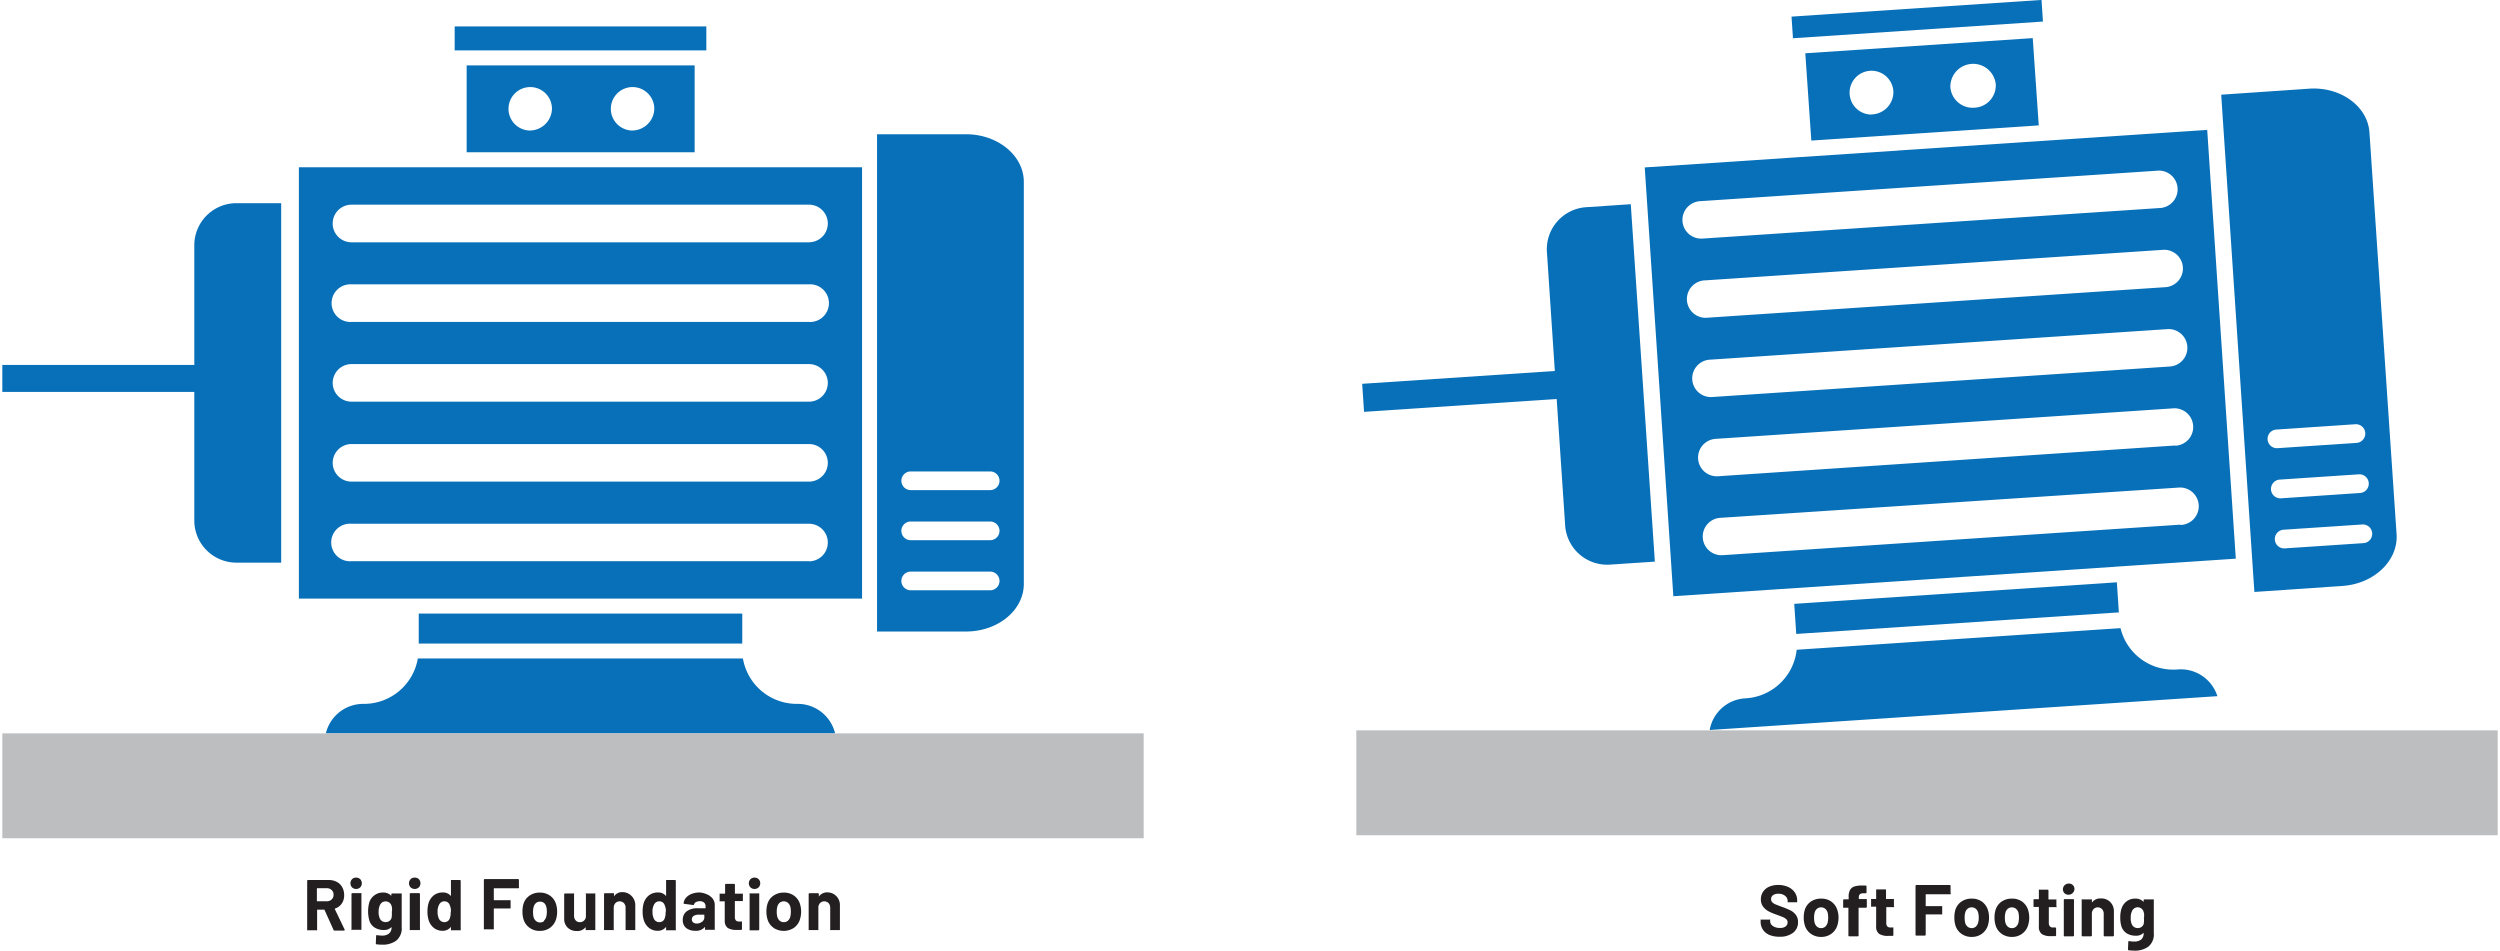 <svg id="f2694e87-bba2-4dd6-9948-01c6a1b30807" data-name="Layer 1" xmlns="http://www.w3.org/2000/svg" width="5.76in" height="2.19in" viewBox="0 0 414.5 157.89"><rect x="75.14" y="4.39" width="41.8" height="3.98" fill="#0770b9"/><rect y="60.62" width="32.34" height="4.48" fill="#0770b9"/><path d="M39,93.46a7,7,0,0,1-7.11-6.87v-46A7,7,0,0,1,39,33.75h7.32V93.46Z" fill="#0770b9" fill-rule="evenodd"/><path d="M132.06,116.92a6.38,6.38,0,0,1,6.27,4.9H53.74a6.39,6.39,0,0,1,6.28-4.9,9.08,9.08,0,0,0,9-7.54h54A9.08,9.08,0,0,0,132.06,116.92Z" fill="#0770b9" fill-rule="evenodd"/><rect x="69.17" y="101.92" width="53.74" height="4.98" fill="#0770b9"/><path d="M134,40.25H58A3.12,3.12,0,1,1,58,34h76a3.12,3.12,0,1,1,0,6.24Zm0,13.23H58a3.13,3.13,0,1,1,0-6.25h76a3.13,3.13,0,1,1,0,6.25Zm0,13.24H58a3.12,3.12,0,1,1,0-6.24h76a3.12,3.12,0,1,1,0,6.24ZM134,80H58a3.12,3.12,0,1,1,0-6.24h76A3.12,3.12,0,1,1,134,80Zm0,13.22H58A3.12,3.12,0,1,1,58,87h76a3.12,3.12,0,1,1,0,6.24ZM117.67,27.78H49.26V99.43h93.55V27.78Z" fill="#0770b9" fill-rule="evenodd"/><path d="M164.09,81.41h-13.2a1.55,1.55,0,1,1,0-3.1h13.2a1.55,1.55,0,1,1,0,3.1Zm0,8.32h-13.2a1.55,1.55,0,1,1,0-3.1h13.2a1.55,1.55,0,1,1,0,3.1Zm0,8.32h-13.2a1.55,1.55,0,1,1,0-3.1h13.2a1.55,1.55,0,1,1,0,3.1Zm-4-75.75H145.3v82.6h14.78c5.3,0,9.6-3.54,9.6-7.9V30.21C169.68,25.85,165.37,22.3,160.08,22.3Z" fill="#0770b9" fill-rule="evenodd"/><path d="M104.53,21.68a3.61,3.61,0,1,1,3.77-3.61A3.7,3.7,0,0,1,104.53,21.68Zm-17,0a3.61,3.61,0,1,1,3.77-3.61A3.7,3.7,0,0,1,87.54,21.68ZM77.13,10.86V25.29H115V10.86Z" fill="#0770b9" fill-rule="evenodd"/><rect y="121.82" width="189.59" height="17.42" fill="#bcbec0"/><rect x="297.28" y="1.38" width="41.62" height="3.6" transform="translate(0.49 21.19) rotate(-3.82)" fill="#0770b9"/><rect x="226" y="62.69" width="32.22" height="4.67" transform="translate(-3.79 16.26) rotate(-3.82)" fill="#0770b9"/><path d="M267.16,93.78a7,7,0,0,1-7.55-6.35l-1.19-17.75-.68-10.23L256.56,41.7a7,7,0,0,1,6.64-7.29l7.3-.49,4,59.37Z" fill="#0770b9" fill-rule="evenodd"/><path d="M361.36,111.2a6.38,6.38,0,0,1,6.58,4.44l-84.33,5.62a6.36,6.36,0,0,1,5.93-5.26,9.06,9.06,0,0,0,8.52-8.07l53.79-3.59A9,9,0,0,0,361.36,111.2Z" fill="#0770b9" fill-rule="evenodd"/><rect x="297.76" y="98.52" width="53.71" height="5.01" transform="translate(-6.01 21.84) rotate(-3.82)" fill="#0770b9"/><path d="M358.29,34.56,282.4,39.63a3.11,3.11,0,1,1-.41-6.21l75.89-5.06a3.11,3.11,0,1,1,.41,6.2Zm.88,13.15-75.89,5.06a3.11,3.11,0,1,1-.41-6.2l75.89-5.06a3.11,3.11,0,1,1,.41,6.2Zm.88,13.17-75.89,5.06a3.11,3.11,0,1,1-.42-6.2l75.9-5.07a3.11,3.11,0,1,1,.41,6.21ZM360.93,74,285,79.11a3.11,3.11,0,1,1-.42-6.21l75.89-5.06a3.11,3.11,0,1,1,.42,6.2Zm.87,13.15-75.89,5.06a3.11,3.11,0,1,1-.41-6.2L361.39,81a3.11,3.11,0,1,1,.41,6.2ZM341.12,23.25l-43.2,2.89-25.1,1.67.22,3.32,4.31,64.59.22,3.32,17.19-1.15,59-3.94L371,92.8l-4.75-71.22Z" fill="#0770b9" fill-rule="evenodd"/><path d="M391.09,73.57,378,74.44a1.55,1.55,0,1,1-.21-3.09l13.06-.88a1.55,1.55,0,1,1,.21,3.1Zm.55,8.32-13.06.88a1.56,1.56,0,1,1-.2-3.11l13.05-.87a1.55,1.55,0,1,1,.21,3.1Zm.56,8.33-13.06.87a1.55,1.55,0,1,1-.21-3.1L392,87.12a1.55,1.55,0,1,1,.21,3.1Zm-9-75.49-14.62,1,.2,3.08,5.1,76.44.21,3.08,14.62-1c5.24-.35,9.26-4.18,9-8.54L393.2,22C392.91,17.65,388.41,14.38,383.18,14.73Z" fill="#0770b9" fill-rule="evenodd"/><path d="M327.59,17.89a3.71,3.71,0,0,1-4-3.37,3.78,3.78,0,0,1,7.54-.5A3.71,3.71,0,0,1,327.59,17.89Zm-17,1.14a3.64,3.64,0,1,1,3.53-3.88A3.71,3.71,0,0,1,310.62,19ZM299.49,8.85l1,14.5,37.78-2.52-1-14.5Z" fill="#0770b9" fill-rule="evenodd"/><rect x="224.91" y="121.32" width="189.59" height="17.42" fill="#bcbec0"/><path d="M55,154.43l-1.5-3.33a.08.08,0,0,0-.07,0H52.35a.05.05,0,0,0-.06.06v3.27a.12.12,0,0,1,0,.1.14.14,0,0,1-.1,0H50.74a.14.14,0,0,1-.1,0,.12.12,0,0,1,0-.1v-8.11a.14.14,0,0,1,.14-.14h3.43a2.75,2.75,0,0,1,1.35.31,2.15,2.15,0,0,1,.9.89,2.59,2.59,0,0,1,.32,1.33,2.34,2.34,0,0,1-.41,1.4,2.2,2.2,0,0,1-1.14.82s0,0,0,.08l1.63,3.4a.11.11,0,0,1,0,.07c0,.06,0,.1-.13.1H55.21A.18.18,0,0,1,55,154.43Zm-2.75-6.78v2a.05.05,0,0,0,.06.06h1.57a1.13,1.13,0,0,0,.82-.3,1,1,0,0,0,.32-.78,1,1,0,0,0-.32-.79,1.13,1.13,0,0,0-.82-.3H52.35A.05.05,0,0,0,52.29,147.65Z" fill="#231f20"/><path d="M58.09,147.4a1,1,0,0,1,0-1.36,1,1,0,0,1,1.36,0,1,1,0,0,1,0,1.36,1,1,0,0,1-1.36,0ZM58,154.49a.12.12,0,0,1,0-.1V148.5a.14.14,0,0,1,.14-.14h1.4a.15.15,0,0,1,.11,0,.18.18,0,0,1,0,.1v5.89a.15.15,0,0,1,0,.1.16.16,0,0,1-.11,0h-1.4A.14.14,0,0,1,58,154.49Z" fill="#231f20"/><path d="M64.73,148.41a.13.13,0,0,1,.1,0h1.4a.15.15,0,0,1,.11,0,.18.18,0,0,1,0,.1V154a2.61,2.61,0,0,1-.91,2.25,3.79,3.79,0,0,1-2.33.67,8.32,8.32,0,0,1-.94-.06c-.08,0-.12-.06-.12-.16l.05-1.23c0-.11.06-.15.17-.13a5.91,5.91,0,0,0,.79.07,1.79,1.79,0,0,0,1.18-.34,1.29,1.29,0,0,0,.42-1.08s0,0,0,0a.06.06,0,0,0,0,0,1.7,1.7,0,0,1-1.33.49,2.81,2.81,0,0,1-1.43-.38,2.06,2.06,0,0,1-.93-1.22,5.68,5.68,0,0,1,0-3,2.37,2.37,0,0,1,.86-1.17,2.25,2.25,0,0,1,1.39-.45,1.81,1.81,0,0,1,1.41.55s0,0,0,0,0,0,0,0v-.29A.13.13,0,0,1,64.73,148.41Zm0,3a4.14,4.14,0,0,0,0-.57,1.59,1.59,0,0,0-.08-.39,1.07,1.07,0,0,0-.36-.52,1,1,0,0,0-.63-.2,1,1,0,0,0-.61.2,1.16,1.16,0,0,0-.37.52,2.4,2.4,0,0,0-.17,1,2.28,2.28,0,0,0,.15,1,1,1,0,0,0,.37.52,1.09,1.09,0,0,0,.65.2,1,1,0,0,0,.63-.2,1,1,0,0,0,.35-.51A4.19,4.19,0,0,0,64.69,151.4Z" fill="#231f20"/><path d="M67.82,147.4a1,1,0,0,1,0-1.36.89.89,0,0,1,.68-.26.93.93,0,0,1,.69.26.94.94,0,0,1,.26.68.91.91,0,0,1-.27.68,1,1,0,0,1-1.36,0Zm-.14,7.09a.12.12,0,0,1,0-.1V148.5a.14.14,0,0,1,.14-.14h1.41a.14.14,0,0,1,.14.14v5.89a.12.12,0,0,1,0,.1.14.14,0,0,1-.1,0H67.78A.14.14,0,0,1,67.68,154.49Z" fill="#231f20"/><path d="M74.52,146.18a.13.13,0,0,1,.1,0H76a.14.14,0,0,1,.14.14v8.11a.12.12,0,0,1,0,.1.14.14,0,0,1-.1,0H74.62a.14.14,0,0,1-.1,0,.12.12,0,0,1,0-.1V154a0,0,0,0,0,0-.05l0,0a1.65,1.65,0,0,1-1.38.66,2.25,2.25,0,0,1-1.45-.47,2.62,2.62,0,0,1-.87-1.28,4.58,4.58,0,0,1-.2-1.45,4.74,4.74,0,0,1,.21-1.49,2.68,2.68,0,0,1,.87-1.22,2.38,2.38,0,0,1,1.47-.45,1.63,1.63,0,0,1,1.35.6,0,0,0,0,0,0,0,.05.05,0,0,0,0-.05v-2.57A.13.13,0,0,1,74.52,146.18Zm0,5.27a2.51,2.51,0,0,0-.27-1.26.88.88,0,0,0-.8-.47.93.93,0,0,0-.85.47,2.34,2.34,0,0,0-.3,1.27,2.54,2.54,0,0,0,.25,1.2,1,1,0,0,0,.89.52.92.92,0,0,0,.84-.52A2.55,2.55,0,0,0,74.47,151.45Z" fill="#231f20"/><path d="M85.73,147.55a.18.18,0,0,1-.1,0H81.7a.05.05,0,0,0-.06.06v1.86a.05.05,0,0,0,.06.06h2.58a.12.12,0,0,1,.1,0,.14.14,0,0,1,.05.1v1.17a.14.14,0,0,1-.05.1.12.12,0,0,1-.1,0H81.7a.05.05,0,0,0-.06.06v3.31a.12.12,0,0,1,0,.1.14.14,0,0,1-.1,0H80.09a.14.14,0,0,1-.1,0,.12.12,0,0,1,0-.1v-8.11a.14.14,0,0,1,.14-.14h5.54a.14.14,0,0,1,.14.14v1.16A.15.15,0,0,1,85.73,147.55Z" fill="#231f20"/><path d="M87.56,154.1a2.65,2.65,0,0,1-1-1.44,4.29,4.29,0,0,1-.16-1.22,4.5,4.5,0,0,1,.16-1.27,2.6,2.6,0,0,1,1-1.39,2.92,2.92,0,0,1,1.73-.51,2.85,2.85,0,0,1,1.68.5,2.63,2.63,0,0,1,1,1.39,4,4,0,0,1,.19,1.26,4.32,4.32,0,0,1-.16,1.21,2.77,2.77,0,0,1-1,1.47,2.84,2.84,0,0,1-1.72.53A2.78,2.78,0,0,1,87.56,154.1Zm2.4-1.16a1.36,1.36,0,0,0,.39-.66,3.22,3.22,0,0,0,.1-.84,3,3,0,0,0-.1-.85A1.3,1.3,0,0,0,90,150a1.05,1.05,0,0,0-.68-.23,1,1,0,0,0-.67.23,1.29,1.29,0,0,0-.39.64,2.61,2.61,0,0,0-.1.85,3.6,3.6,0,0,0,.08.84,1.31,1.31,0,0,0,.41.66,1.08,1.08,0,0,0,1.36,0Z" fill="#231f20"/><path d="M96.89,148.41a.13.13,0,0,1,.1,0h1.4a.15.15,0,0,1,.11,0,.18.18,0,0,1,0,.1v5.88a.15.15,0,0,1,0,.1.16.16,0,0,1-.11,0H97a.14.14,0,0,1-.1,0,.12.12,0,0,1,0-.1V154s0,0,0,0l0,0a1.72,1.72,0,0,1-1.48.65,2.09,2.09,0,0,1-1.5-.55,2,2,0,0,1-.59-1.55v-4a.14.14,0,0,1,.14-.14h1.39a.15.15,0,0,1,.11,0,.18.18,0,0,1,0,.1v3.59a1.12,1.12,0,0,0,.26.78.87.87,0,0,0,.71.3.91.91,0,0,0,.67-.25,1,1,0,0,0,.33-.64v-3.78A.13.13,0,0,1,96.89,148.41Z" fill="#231f20"/><path d="M104.55,148.86a2.16,2.16,0,0,1,.59,1.6v3.93a.15.15,0,0,1,0,.1.16.16,0,0,1-.11,0h-1.4a.14.14,0,0,1-.1,0,.12.12,0,0,1,0-.1V150.8a1.12,1.12,0,0,0-.27-.78,1,1,0,0,0-1.43,0,1.12,1.12,0,0,0-.27.78v3.59a.15.15,0,0,1,0,.1.16.16,0,0,1-.11,0h-1.4a.14.14,0,0,1-.1,0,.12.12,0,0,1,0-.1v-5.88a.14.14,0,0,1,.14-.14h1.4a.15.15,0,0,1,.11,0,.18.18,0,0,1,0,.1v.42s0,0,0,0,0,0,0,0a1.66,1.66,0,0,1,1.46-.7A2.1,2.1,0,0,1,104.55,148.86Z" fill="#231f20"/><path d="M110.22,146.18a.13.13,0,0,1,.1,0h1.41a.14.14,0,0,1,.14.14v8.11a.12.12,0,0,1,0,.1.14.14,0,0,1-.1,0h-1.41a.14.14,0,0,1-.1,0,.12.12,0,0,1,0-.1V154a0,0,0,0,0,0-.05l0,0a1.65,1.65,0,0,1-1.38.66,2.25,2.25,0,0,1-1.45-.47,2.62,2.62,0,0,1-.87-1.28,4.58,4.58,0,0,1-.2-1.45,4.74,4.74,0,0,1,.21-1.49,2.68,2.68,0,0,1,.87-1.22,2.38,2.38,0,0,1,1.47-.45,1.63,1.63,0,0,1,1.35.6,0,0,0,0,0,0,0,.05.05,0,0,0,0-.05v-2.57A.13.13,0,0,1,110.22,146.18Zm0,5.27a2.51,2.51,0,0,0-.27-1.26.88.88,0,0,0-.8-.47.93.93,0,0,0-.85.47,2.25,2.25,0,0,0-.3,1.27,2.54,2.54,0,0,0,.25,1.2,1,1,0,0,0,.89.52.92.92,0,0,0,.84-.52A2.55,2.55,0,0,0,110.17,151.45Z" fill="#231f20"/><path d="M117,148.54a2.34,2.34,0,0,1,1,.74,1.71,1.71,0,0,1,.34,1v4.07a.15.15,0,0,1,0,.1.14.14,0,0,1-.1,0h-1.41a.14.14,0,0,1-.1,0,.12.12,0,0,1,0-.1V154a0,0,0,0,0,0-.05s0,0,0,0a1.89,1.89,0,0,1-1.61.66,2.41,2.41,0,0,1-1.52-.45,1.64,1.64,0,0,1-.57-1.35,1.7,1.7,0,0,1,.65-1.43,2.9,2.9,0,0,1,1.84-.51h1.23a.05.05,0,0,0,.06-.06v-.27a.78.78,0,0,0-.24-.61,1,1,0,0,0-.72-.23,1.26,1.26,0,0,0-.62.14.61.61,0,0,0-.32.37.13.13,0,0,1-.16.12l-1.45-.19c-.09,0-.14-.06-.13-.11a1.6,1.6,0,0,1,.4-.91,2.28,2.28,0,0,1,.94-.64,3.58,3.58,0,0,1,1.3-.23A3.38,3.38,0,0,1,117,148.54Zm-.75,4.56a.86.86,0,0,0,.36-.71V152a.05.05,0,0,0-.06-.06h-.87a1.45,1.45,0,0,0-.84.2.69.69,0,0,0-.08,1.09,1,1,0,0,0,.61.18A1.42,1.42,0,0,0,116.24,153.1Z" fill="#231f20"/><path d="M123,149.68a.15.15,0,0,1-.11,0h-1.15a.05.05,0,0,0-.06.06v2.55a.9.9,0,0,0,.16.59.7.7,0,0,0,.53.19h.39a.12.12,0,0,1,.1,0,.14.14,0,0,1,0,.1v1.14c0,.09,0,.14-.15.16l-.72,0a2.72,2.72,0,0,1-1.49-.33A1.43,1.43,0,0,1,120,153v-3.22a.05.05,0,0,0-.06-.06h-.68a.15.15,0,0,1-.11,0,.13.13,0,0,1,0-.1v-1.07a.13.13,0,0,1,0-.1.15.15,0,0,1,.11,0H120a.05.05,0,0,0,.06-.06v-1.43a.14.14,0,0,1,.14-.14h1.35a.14.14,0,0,1,.14.14v1.43a.05.05,0,0,0,.06.06h1.15a.15.15,0,0,1,.11,0,.18.18,0,0,1,0,.1v1.07A.18.18,0,0,1,123,149.68Z" fill="#231f20"/><path d="M124.27,147.4a1,1,0,0,1,0-1.36,1,1,0,0,1,1.36,0,1,1,0,0,1,0,1.36,1,1,0,0,1-1.36,0Zm-.14,7.09a.12.12,0,0,1,0-.1V148.5a.13.13,0,0,1,0-.1.12.12,0,0,1,.1,0h1.4a.12.12,0,0,1,.1,0,.14.14,0,0,1,0,.1v5.89a.18.18,0,0,1-.15.15h-1.4A.12.12,0,0,1,124.13,154.49Z" fill="#231f20"/><path d="M128.09,154.1a2.59,2.59,0,0,1-1-1.44,4.28,4.28,0,0,1-.17-1.22,4.49,4.49,0,0,1,.17-1.27,2.53,2.53,0,0,1,1-1.39,2.92,2.92,0,0,1,1.73-.51,2.81,2.81,0,0,1,1.68.5,2.65,2.65,0,0,1,1,1.39,4.37,4.37,0,0,1,.19,1.26,4.31,4.31,0,0,1-.17,1.21,2.71,2.71,0,0,1-1,1.47,3.07,3.07,0,0,1-3.45,0Zm2.4-1.16a1.3,1.3,0,0,0,.4-.66,3.73,3.73,0,0,0,.09-.84,3.4,3.4,0,0,0-.09-.85,1.39,1.39,0,0,0-.41-.64,1.11,1.11,0,0,0-1.35,0,1.29,1.29,0,0,0-.39.64,2.93,2.93,0,0,0-.1.85,3.06,3.06,0,0,0,.09.84,1.3,1.3,0,0,0,.4.66,1,1,0,0,0,.69.24A1,1,0,0,0,130.49,152.94Z" fill="#231f20"/><path d="M138.54,148.86a2.12,2.12,0,0,1,.59,1.6v3.93a.12.12,0,0,1,0,.1.14.14,0,0,1-.1,0h-1.4a.14.14,0,0,1-.11,0,.12.12,0,0,1,0-.1V150.8a1.12,1.12,0,0,0-.27-.78,1,1,0,0,0-1.43,0,1.12,1.12,0,0,0-.27.78v3.59a.12.12,0,0,1,0,.1.14.14,0,0,1-.1,0h-1.41a.14.14,0,0,1-.1,0,.12.12,0,0,1,0-.1v-5.88a.14.14,0,0,1,.14-.14h1.41a.14.14,0,0,1,.14.14v.42a0,0,0,0,0,0,0s0,0,0,0a1.68,1.68,0,0,1,1.47-.7A2.08,2.08,0,0,1,138.54,148.86Z" fill="#231f20"/><path d="M293.57,155.32a2.46,2.46,0,0,1-1.11-.88,2.28,2.28,0,0,1-.39-1.32v-.27a.18.18,0,0,1,0-.1.15.15,0,0,1,.11,0h1.36a.15.15,0,0,1,.11,0,.18.18,0,0,1,0,.1V153a1,1,0,0,0,.44.81,2,2,0,0,0,1.2.33,1.42,1.42,0,0,0,.95-.27.83.83,0,0,0,.31-.66.67.67,0,0,0-.19-.49,1.75,1.75,0,0,0-.52-.35c-.22-.1-.57-.23-1.05-.41a9.7,9.7,0,0,1-1.36-.56,2.78,2.78,0,0,1-.94-.79,2,2,0,0,1-.38-1.23,2.22,2.22,0,0,1,.37-1.26,2.39,2.39,0,0,1,1-.83,3.78,3.78,0,0,1,1.52-.29,3.86,3.86,0,0,1,1.63.33,2.69,2.69,0,0,1,1.11.9,2.31,2.31,0,0,1,.4,1.35v.18a.15.15,0,0,1,0,.11.18.18,0,0,1-.1,0h-1.38a.18.18,0,0,1-.1,0,.15.15,0,0,1,0-.11v-.09a1.09,1.09,0,0,0-.42-.86,1.65,1.65,0,0,0-1.13-.35,1.42,1.42,0,0,0-.88.24.76.76,0,0,0-.32.66.73.73,0,0,0,.18.5,1.65,1.65,0,0,0,.56.37c.24.1.62.25,1.13.43s1,.4,1.34.56a2.62,2.62,0,0,1,.87.71,1.89,1.89,0,0,1,.39,1.23,2.14,2.14,0,0,1-.82,1.78,3.52,3.52,0,0,1-2.25.66A4.34,4.34,0,0,1,293.57,155.32Z" fill="#231f20"/><path d="M300.4,155.1a2.59,2.59,0,0,1-1-1.44,4.07,4.07,0,0,1-.17-1.23,4.2,4.2,0,0,1,.17-1.27,2.57,2.57,0,0,1,1-1.39,2.92,2.92,0,0,1,1.73-.5,2.8,2.8,0,0,1,1.68.49,2.71,2.71,0,0,1,1,1.39,4.05,4.05,0,0,1,.2,1.26,4.26,4.26,0,0,1-.17,1.21,2.64,2.64,0,0,1-1,1.47,2.78,2.78,0,0,1-1.72.54A2.87,2.87,0,0,1,300.4,155.1Zm2.4-1.17a1.37,1.37,0,0,0,.4-.66,3.61,3.61,0,0,0,.09-.84,3.46,3.46,0,0,0-.09-.85,1.36,1.36,0,0,0-.41-.63,1,1,0,0,0-.67-.23,1,1,0,0,0-.68.23,1.26,1.26,0,0,0-.39.63,2.65,2.65,0,0,0-.1.85,3.06,3.06,0,0,0,.09.84,1.3,1.3,0,0,0,.4.66,1,1,0,0,0,.69.24A1,1,0,0,0,302.8,153.93Z" fill="#231f20"/><path d="M309.71,149.39a.18.18,0,0,1,0,.1v1.14a.14.14,0,0,1-.15.15h-1.16a.05.05,0,0,0-.06.06v4.55a.14.14,0,0,1-.14.14h-1.41a.14.14,0,0,1-.14-.14v-4.55a.05.05,0,0,0-.06-.06h-.71a.18.18,0,0,1-.1,0,.15.15,0,0,1,0-.11v-1.14a.14.14,0,0,1,.14-.14h.71a.05.05,0,0,0,.06-.06V149a2.32,2.32,0,0,1,.23-1.16,1.25,1.25,0,0,1,.73-.59,4,4,0,0,1,1.41-.15h.46a.14.14,0,0,1,.14.14v1a.14.14,0,0,1-.14.14h-.4a.91.91,0,0,0-.58.17.85.85,0,0,0-.16.6v.13a.05.05,0,0,0,.06.06h1.16A.15.15,0,0,1,309.71,149.39Z" fill="#231f20"/><path d="M314.23,150.68a.18.18,0,0,1-.1,0H313a.05.05,0,0,0-.06.06v2.54a.89.89,0,0,0,.16.59.64.64,0,0,0,.52.19h.4a.18.18,0,0,1,.1,0,.15.15,0,0,1,0,.11v1.14a.14.14,0,0,1-.14.15l-.72,0a2.7,2.7,0,0,1-1.49-.33,1.43,1.43,0,0,1-.51-1.25v-3.21a.05.05,0,0,0-.06-.06h-.68a.18.18,0,0,1-.1,0,.15.15,0,0,1,0-.11v-1.06a.15.15,0,0,1,0-.11.18.18,0,0,1,.1,0h.68a.05.05,0,0,0,.06-.06v-1.43a.14.14,0,0,1,.05-.1.12.12,0,0,1,.1,0h1.34a.12.12,0,0,1,.1,0,.14.14,0,0,1,.05.1v1.43a.05.05,0,0,0,.06.06h1.15a.18.18,0,0,1,.1,0,.15.15,0,0,1,0,.11v1.06A.15.15,0,0,1,314.23,150.68Z" fill="#231f20"/><path d="M323.58,148.54a.13.13,0,0,1-.1,0h-3.93a.05.05,0,0,0-.06.06v1.86a.05.05,0,0,0,.06.06h2.58a.15.15,0,0,1,.1,0,.16.16,0,0,1,0,.11v1.16a.14.14,0,0,1,0,.1.12.12,0,0,1-.1,0h-2.58a.05.05,0,0,0-.06.06v3.32a.14.14,0,0,1-.14.14h-1.41a.14.14,0,0,1-.14-.14v-8.12a.14.14,0,0,1,.14-.14h5.54a.14.14,0,0,1,.14.14v1.17A.13.13,0,0,1,323.58,148.54Z" fill="#231f20"/><path d="M325.41,155.1a2.65,2.65,0,0,1-1-1.44,4.41,4.41,0,0,1-.16-1.23,4.55,4.55,0,0,1,.16-1.27,2.63,2.63,0,0,1,1-1.39,2.92,2.92,0,0,1,1.73-.5,2.85,2.85,0,0,1,1.68.49,2.71,2.71,0,0,1,1,1.39,4,4,0,0,1,.19,1.26,4.27,4.27,0,0,1-.16,1.21,2.7,2.7,0,0,1-1,1.47,2.78,2.78,0,0,1-1.72.54A2.85,2.85,0,0,1,325.41,155.1Zm2.4-1.17a1.36,1.36,0,0,0,.39-.66,3.12,3.12,0,0,0,.1-.84,3,3,0,0,0-.1-.85,1.27,1.27,0,0,0-.4-.63,1,1,0,0,0-.68-.23,1,1,0,0,0-.67.23,1.26,1.26,0,0,0-.39.63,2.65,2.65,0,0,0-.1.85,3.6,3.6,0,0,0,.08.84,1.31,1.31,0,0,0,.41.66,1.08,1.08,0,0,0,1.36,0Z" fill="#231f20"/><path d="M332.09,155.1a2.59,2.59,0,0,1-1-1.44,4.07,4.07,0,0,1-.17-1.23,4.2,4.2,0,0,1,.17-1.27,2.57,2.57,0,0,1,1-1.39,2.92,2.92,0,0,1,1.73-.5,2.8,2.8,0,0,1,1.68.49,2.73,2.73,0,0,1,1,1.39,4.37,4.37,0,0,1,.19,1.26,4.26,4.26,0,0,1-.17,1.21,2.64,2.64,0,0,1-1,1.47,2.76,2.76,0,0,1-1.72.54A2.87,2.87,0,0,1,332.09,155.1Zm2.4-1.17a1.3,1.3,0,0,0,.4-.66,3.61,3.61,0,0,0,.09-.84,3.46,3.46,0,0,0-.09-.85,1.36,1.36,0,0,0-.41-.63,1.11,1.11,0,0,0-1.35,0,1.26,1.26,0,0,0-.39.63,3,3,0,0,0-.1.85,3.06,3.06,0,0,0,.09.84,1.3,1.3,0,0,0,.4.66,1,1,0,0,0,.69.24A1,1,0,0,0,334.49,153.93Z" fill="#231f20"/><path d="M341.28,150.68a.18.18,0,0,1-.1,0H340a.05.05,0,0,0-.06.06v2.54a.88.88,0,0,0,.17.59.62.62,0,0,0,.52.19H341a.14.14,0,0,1,.15.15v1.14a.15.15,0,0,1-.15.15l-.72,0a2.66,2.66,0,0,1-1.48-.33,1.43,1.43,0,0,1-.51-1.25v-3.21a.05.05,0,0,0-.06-.06h-.68a.15.15,0,0,1-.1,0,.16.16,0,0,1-.05-.11v-1.06a.16.16,0,0,1,.05-.11.15.15,0,0,1,.1,0h.68a.05.05,0,0,0,.06-.06v-1.43a.18.18,0,0,1,0-.1.15.15,0,0,1,.11,0h1.34a.14.14,0,0,1,.14.14v1.43a.05.05,0,0,0,.06.06h1.16a.18.18,0,0,1,.1,0,.15.15,0,0,1,0,.11v1.06A.15.15,0,0,1,341.28,150.68Z" fill="#231f20"/><path d="M342.57,148.4a.95.95,0,0,1,.68-1.63.89.89,0,0,1,.95.95,1,1,0,0,1-1.63.68Zm-.14,7.09a.13.13,0,0,1,0-.1v-5.9a.14.14,0,0,1,.14-.14h1.41a.14.14,0,0,1,.14.14v5.9a.14.14,0,0,1-.14.14h-1.41A.13.13,0,0,1,342.43,155.49Z" fill="#231f20"/><path d="M350.16,149.85a2.15,2.15,0,0,1,.59,1.6v3.94a.14.14,0,0,1-.14.14H349.2a.14.14,0,0,1-.14-.14V151.8a1.12,1.12,0,0,0-.27-.78,1,1,0,0,0-1.43,0,1.12,1.12,0,0,0-.27.78v3.59a.14.14,0,0,1-.14.14h-1.41a.14.14,0,0,1-.14-.14v-5.88a.15.15,0,0,1,0-.11.18.18,0,0,1,.1,0H347a.18.18,0,0,1,.1,0,.15.15,0,0,1,0,.11v.42s0,0,0,0,0,0,0,0a1.69,1.69,0,0,1,1.46-.69A2.1,2.1,0,0,1,350.16,149.85Z" fill="#231f20"/><path d="M355.77,149.4a.21.21,0,0,1,.11,0h1.4a.18.18,0,0,1,.1,0,.15.15,0,0,1,0,.11V155a2.61,2.61,0,0,1-.9,2.24,3.82,3.82,0,0,1-2.34.67,8,8,0,0,1-.93-.06c-.08,0-.12-.06-.12-.15l.05-1.24c0-.1.05-.15.16-.13a4.73,4.73,0,0,0,.8.07,1.86,1.86,0,0,0,1.18-.33,1.34,1.34,0,0,0,.41-1.08.06.06,0,0,0,0-.05l0,0a1.71,1.71,0,0,1-1.33.49,2.86,2.86,0,0,1-1.44-.37,2.17,2.17,0,0,1-.93-1.22,4.75,4.75,0,0,1-.18-1.43,4.57,4.57,0,0,1,.22-1.52,2.42,2.42,0,0,1,.85-1.18,2.26,2.26,0,0,1,1.39-.44,1.8,1.8,0,0,1,1.42.55l0,0a.06.06,0,0,0,0-.05v-.28A.21.21,0,0,1,355.77,149.4Zm0,3c0-.25,0-.44,0-.58a2.34,2.34,0,0,0-.09-.38,1,1,0,0,0-.36-.52,1,1,0,0,0-1.23,0,1,1,0,0,0-.37.52,2.19,2.19,0,0,0-.17,1,2.42,2.42,0,0,0,.14,1,1,1,0,0,0,.38.52,1.06,1.06,0,0,0,.64.2,1,1,0,0,0,1-.71A4.24,4.24,0,0,0,355.73,152.4Z" fill="#231f20"/></svg>